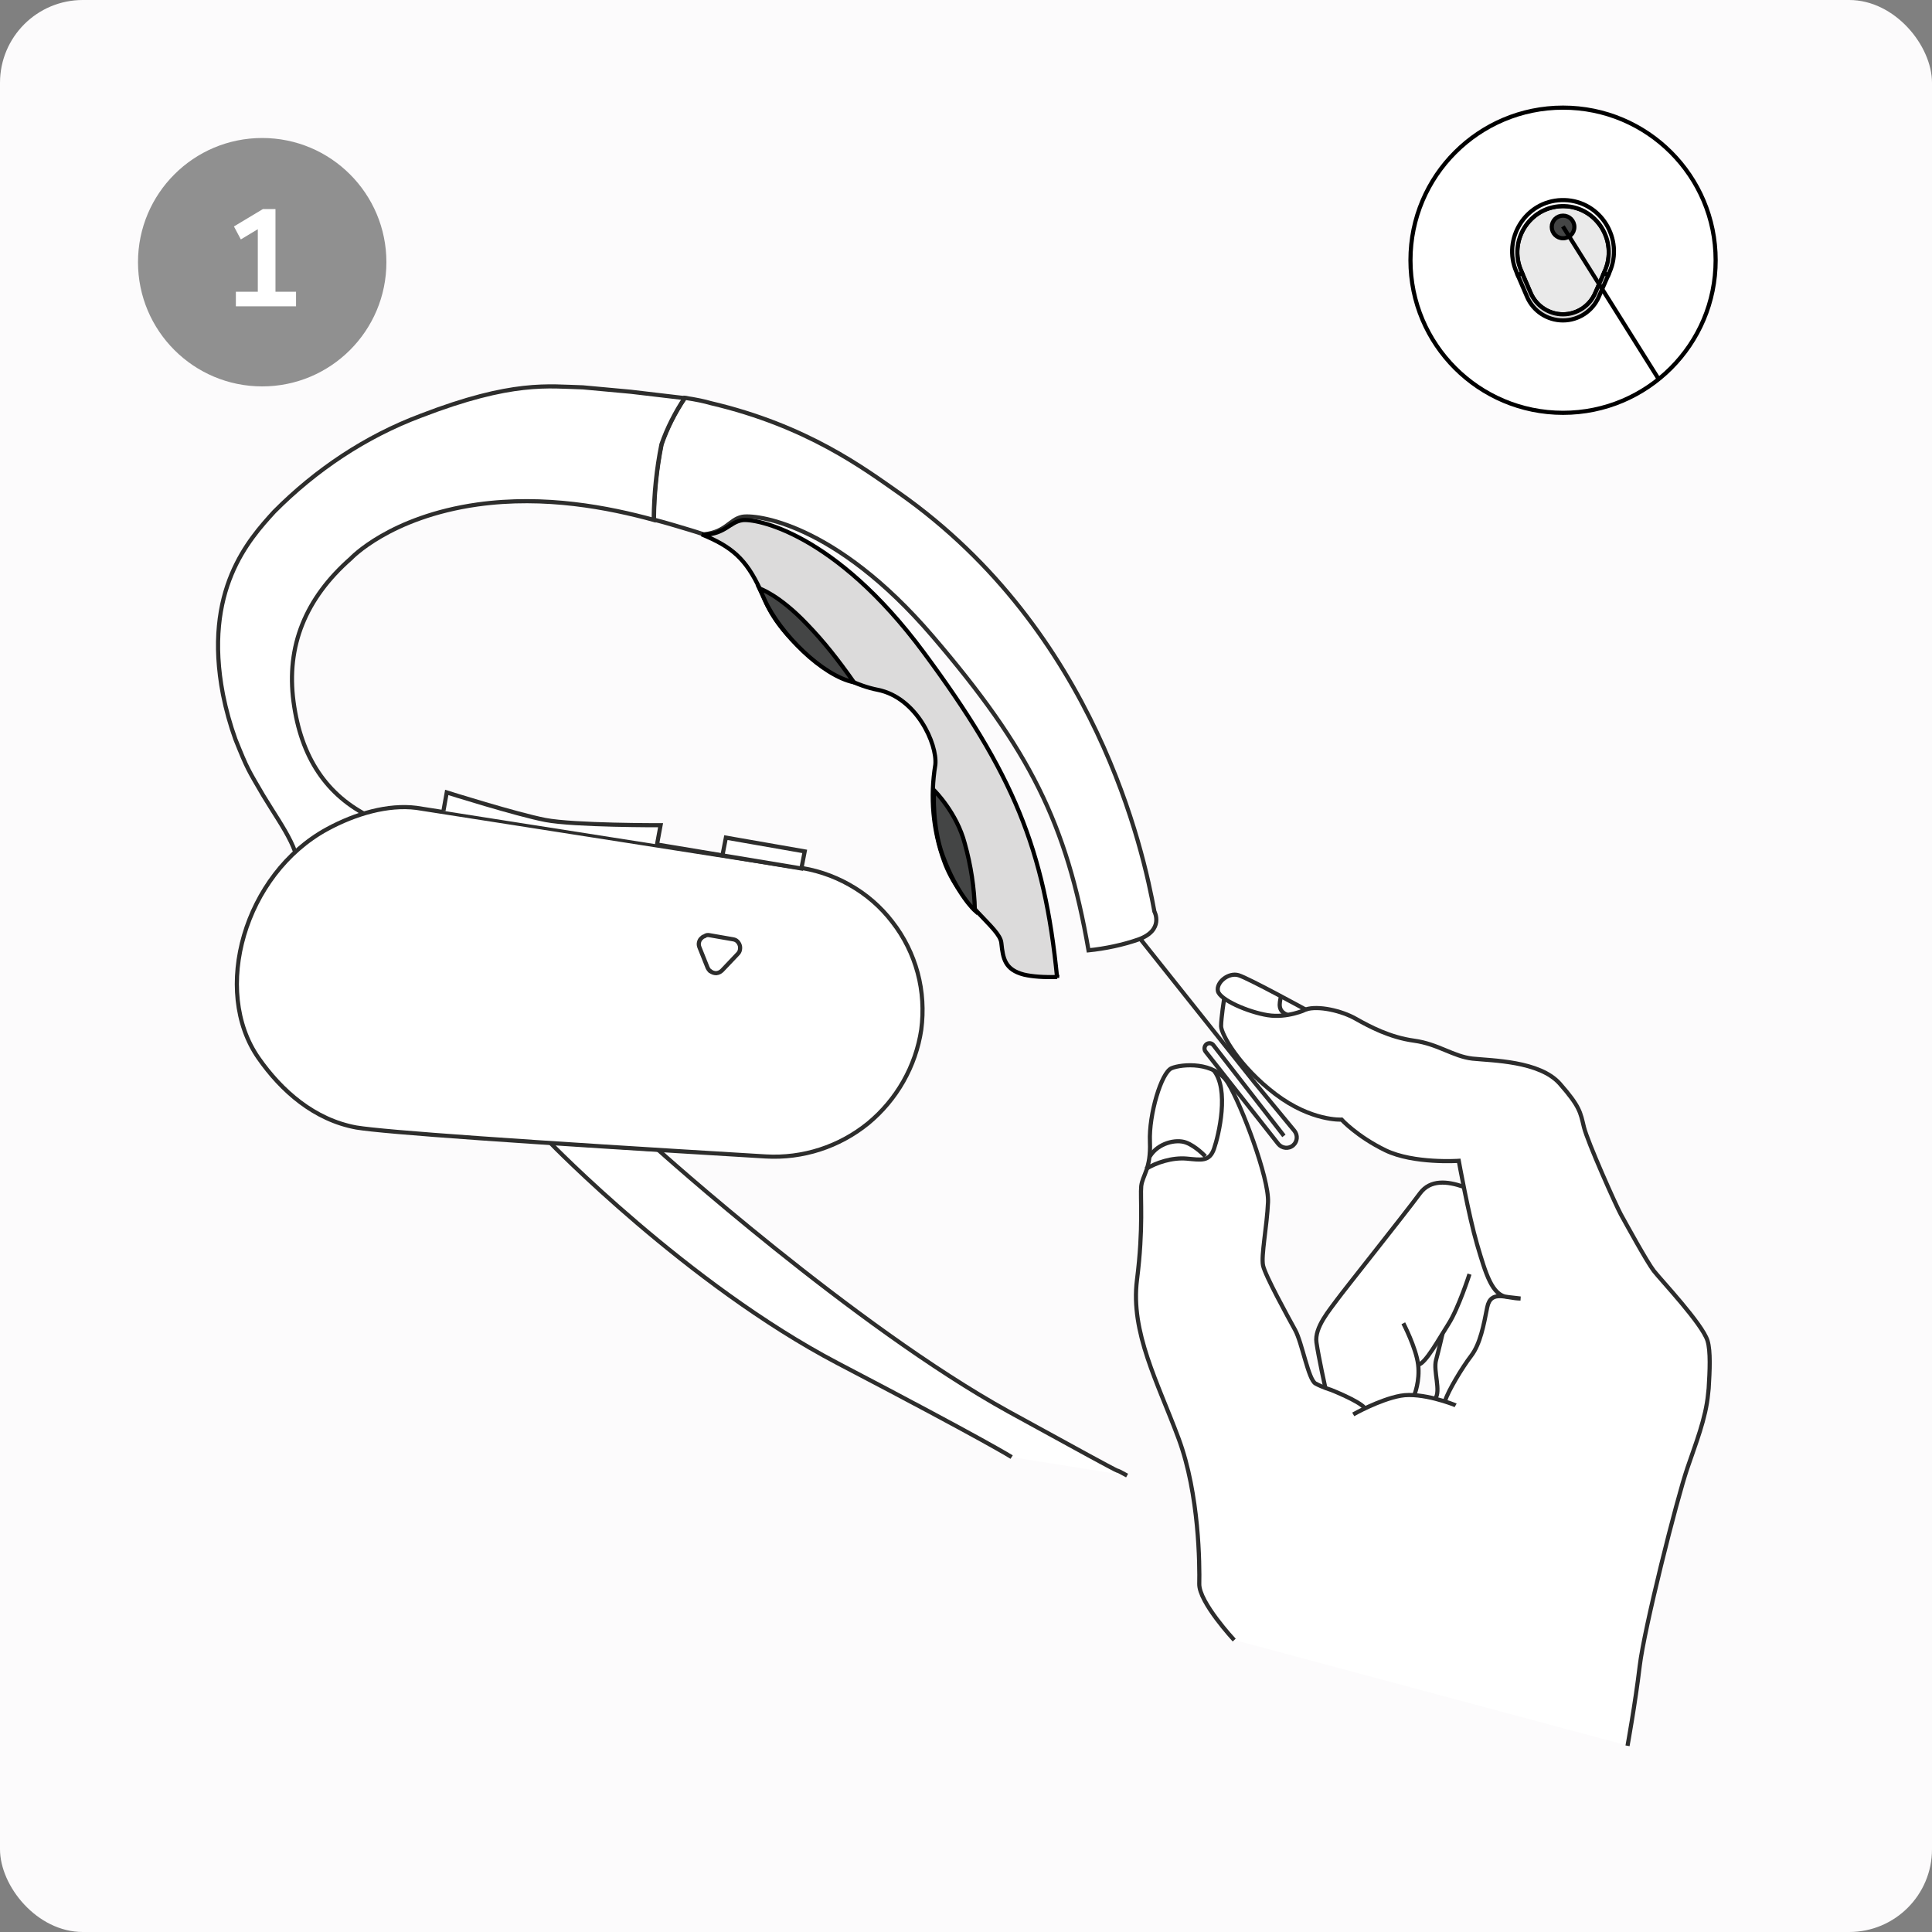 <svg width="700" height="700" viewBox="0 0 700 700" fill="none" xmlns="http://www.w3.org/2000/svg">
<rect x="0" y="0" width="700" height="700" fill="#808080" stroke="none"/>
<rect width="700" height="700" rx="30" fill="#FCFBFC"/>
<path d="M95 140C119.853 140 140 119.853 140 95C140 70.147 119.853 50 95 50C70.147 50 50 70.147 50 95C50 119.853 70.147 140 95 140Z" fill="#909090"/>
<path d="M85.46 111V105.7H93.41V83.05L87.26 86.75L84.76 82.05L95.26 75.75H99.81V105.7H107.26V111H85.46Z" fill="white"/>
<path d="M366.538 527.93C366.538 527.93 357.852 522.339 303.438 493.884C249.025 465.329 199.204 413.911 199.204 413.911L238.342 416.507C238.342 416.507 309.429 480.505 365.439 511.456C421.55 542.307 397.688 528.828 408.371 534.619" fill="white"/>
<path d="M366.538 527.93C366.538 527.93 357.852 522.339 303.438 493.884C249.025 465.329 199.204 413.911 199.204 413.911L238.342 416.507C238.342 416.507 309.429 480.505 365.439 511.456C421.55 542.307 397.688 528.828 408.371 534.619" stroke="#2D2D2C" stroke-width="1.5" stroke-miterlimit="4.002"/>
<path d="M418.256 330.244C414.362 308.878 397.289 228.905 325.703 178.585C313.123 169.799 292.456 154.224 257.412 146.037C255.415 145.438 252.22 144.739 248.127 144.14L247.927 144.539C244.532 149.631 241.737 155.122 239.74 160.913C237.943 169.799 237.044 178.884 236.944 187.97V188.269C241.936 189.567 246.429 190.965 250.123 192.063C251.821 192.563 253.318 193.062 254.816 193.561H254.716H255.315C263.003 192.662 264.301 188.269 268.794 187.271C273.287 186.273 302.34 189.068 337.784 230.402C373.128 271.637 386.407 298.295 394.394 344.321C400.384 343.722 406.974 342.324 412.365 340.427C421.95 337.033 418.256 330.244 418.256 330.244Z" fill="white" stroke="#2D2D2C" stroke-width="1.5" stroke-miterlimit="4.002"/>
<path d="M255.065 193.779C262.798 193.431 264.406 189.142 268.959 188.467C273.511 187.791 302.291 192.653 334.695 236.411C367.099 280.17 378.441 307.707 383.017 354.279L383.038 353.98C378.322 354.143 374.04 353.837 370.988 353.118C364.11 351.324 363.392 347.369 362.802 341.622C362.212 335.874 347.759 328.033 342.013 311.807C338.002 300.71 336.958 288.723 338.894 277.051C339.628 269.596 332.125 252.743 318.012 249.932C303.893 247.22 283.955 233.482 277.278 217.689C276.68 216.245 276.076 214.901 275.464 213.656C270.259 202.473 265.166 198.105 254.276 193.622L255.065 193.779Z" fill="#DCDBDB" stroke="black" stroke-width="1.5" stroke-miterlimit="10"/>
<path d="M309.399 247.214C303.673 239.097 298.631 232.63 292.293 226.071C282.144 215.435 275.194 213.236 275.194 213.236C275.806 214.481 276.311 215.819 277.008 217.27C282.626 229.683 298.053 244.901 309.399 247.214Z" fill="#444545" stroke="black" stroke-width="1.5" stroke-miterlimit="10"/>
<path d="M353.229 329.926C353.016 321.703 351.794 313.608 349.561 305.641C346.66 294.423 338.431 286.327 338.431 286.327C338.367 287.223 337.697 299.387 341.544 309.972C346.735 324.157 353.229 329.926 353.229 329.926Z" fill="#444545" stroke="black" stroke-width="1.5" stroke-miterlimit="10"/>
<path d="M106.354 254.264C103.658 234.097 110.647 216.824 127.121 202.347C127.121 202.347 141.198 187.271 173.047 182.778C197.509 179.384 220.372 183.876 236.846 188.369V188.07C236.946 178.984 237.844 169.899 239.642 161.013C241.638 155.222 244.634 149.331 248.028 144.239L228.559 141.943L211.187 140.346C198.906 140.046 185.827 137.75 152.48 150.629C132.512 158.117 114.441 170.198 99.365 185.374C90.179 195.458 73.506 213.829 80.794 251.669C81.892 257.16 83.39 262.551 85.287 267.843C87.284 272.835 88.781 276.429 89.98 278.726C91.078 280.922 92.975 284.117 95.371 288.21C103.059 300.89 110.048 309.377 107.951 319.86L134.409 296.098C118.334 288.31 109.049 274.432 106.354 254.264Z" fill="white" stroke="#2D2D2C" stroke-width="1.5" stroke-miterlimit="4.002"/>
<path d="M93.673 383.36C76.6 358.899 88.481 316.766 118.534 300.392C128.817 294.801 140.598 291.406 150.882 292.704L288.164 314.17C295.053 314.969 301.742 317.165 307.733 320.56C313.823 323.954 319.115 328.547 323.308 334.038C327.601 339.53 330.696 345.82 332.493 352.509C334.29 359.198 334.69 366.187 333.791 373.076C331.794 386.355 324.905 398.436 314.522 407.022C304.039 415.509 290.859 419.802 277.381 419.003C188.822 413.712 139.4 410.217 129.117 408.52C113.841 405.724 101.96 395.241 93.673 383.36Z" fill="white" stroke="#2D2D2C" stroke-width="1.5" stroke-miterlimit="4.002"/>
<path d="M257.013 338.83L265.6 340.328C266.199 340.428 266.698 340.628 267.097 341.027C267.497 341.426 267.796 341.826 267.996 342.425C268.195 342.924 268.195 343.523 268.096 344.122C267.996 344.721 267.696 345.22 267.297 345.62L261.606 351.61C261.007 352.209 260.308 352.509 259.509 352.609C258.71 352.609 257.912 352.309 257.313 351.81H257.213C256.913 351.51 256.614 351.111 256.414 350.712L253.419 343.224C253.219 342.724 253.119 342.125 253.219 341.626C253.319 341.127 253.519 340.528 253.918 340.128C254.317 339.729 254.717 339.33 255.216 339.23C255.915 338.731 256.414 338.731 257.013 338.83Z" fill="white" stroke="#2D2D2C" stroke-width="1.5" stroke-miterlimit="4.002"/>
<path d="M261.806 309.676L263.004 303.486L291.559 308.478L290.361 314.668L238.044 305.982L239.342 298.993C239.342 298.993 207.992 299.093 197.608 297.096C187.225 295.1 161.865 287.112 161.865 287.112L160.667 293.802" fill="white"/>
<path d="M261.806 309.676L263.004 303.486L291.559 308.478L290.361 314.668L238.044 305.982L239.342 298.993C239.342 298.993 207.992 299.093 197.608 297.096C187.225 295.1 161.865 287.112 161.865 287.112L160.667 293.802" stroke="#2D2D2C" stroke-width="1.5" stroke-miterlimit="4.002"/>
<path d="M566.326 149.571C596.859 149.571 621.611 124.819 621.611 94.285C621.611 63.752 596.859 39 566.326 39C535.792 39 511.04 63.752 511.04 94.285C511.04 124.819 535.792 149.571 566.326 149.571Z" fill="white" stroke="black" stroke-width="1.5" stroke-miterlimit="10"/>
<path d="M566.302 113.885C561.229 113.885 556.633 110.849 554.616 106.188L551.126 98.08C546.486 87.283 554.096 75.033 565.847 74.708C565.999 74.708 566.172 74.708 566.324 74.708C566.476 74.708 566.649 74.708 566.801 74.708C578.595 75.033 586.183 87.369 581.479 98.166L577.945 106.253C575.928 110.871 571.354 113.885 566.302 113.885Z" fill="#EAEAEA" stroke="black" stroke-width="1.5" stroke-miterlimit="10"/>
<path d="M566.323 86.328C568.586 86.328 570.421 84.493 570.421 82.23C570.421 79.967 568.586 78.133 566.323 78.133C564.06 78.133 562.226 79.967 562.226 82.23C562.226 84.493 564.06 86.328 566.323 86.328Z" fill="#444545" stroke="black" stroke-width="1.5" stroke-miterlimit="10"/>
<path d="M577.945 106.253C575.928 110.892 571.354 113.884 566.281 113.884C561.207 113.884 556.611 110.849 554.595 106.188L551.494 98.989L549.89 99.661L553.272 107.532C555.505 112.735 560.622 116.096 566.281 116.096C571.896 116.096 576.991 112.757 579.246 107.619L582.714 99.683L581.11 99.011L577.945 106.253Z" fill="#DCDBDB" stroke="black" stroke-width="1.5" stroke-miterlimit="10"/>
<path d="M566.867 72.496C566.693 72.496 566.498 72.496 566.325 72.496C566.151 72.496 565.956 72.496 565.783 72.496C552.71 72.865 544.254 86.502 549.414 98.491L549.913 99.64L551.517 98.968L551.127 98.057C546.487 87.26 554.097 75.011 565.848 74.686C566 74.686 566.173 74.686 566.325 74.686C566.477 74.686 566.65 74.686 566.802 74.686C578.596 75.011 586.184 87.347 581.48 98.144L581.133 98.946L582.737 99.618L583.192 98.578C588.439 86.588 579.984 72.865 566.867 72.496Z" fill="white" stroke="black" stroke-width="1.5" stroke-miterlimit="10"/>
<path d="M566.261 82.035L600.972 137.364" stroke="black" stroke-width="1.5" stroke-miterlimit="10"/>
<path d="M413 340L454.542 392.195L469.007 409.74C470.28 411.347 470.079 413.624 468.539 414.964C466.931 416.37 464.454 416.102 463.114 414.428L436.796 381.011C436.193 380.208 436.327 379.069 437.064 378.399C437.868 377.73 439.073 377.864 439.676 378.734L465.19 411.548" stroke="#2C2C2C" stroke-width="1.5" stroke-miterlimit="10"/>
<path d="M618.68 485.814C616.872 479.72 601.67 463.648 599.192 460.433C596.714 457.219 589.013 443.156 587.272 440.008C585.531 436.861 575.151 413.623 573.878 408.333C572.606 403.042 572.472 400.966 565.173 392.662C557.873 384.425 540.529 384.291 533.497 383.555C526.465 382.818 521.108 378.264 512.335 377.059C503.562 375.854 496.263 371.969 491.174 369.09C486.084 366.21 477.646 364.268 473.092 365.741L455.882 356.567L447.444 353.018L443.961 354.089L441.551 356.768L441.283 359.045L443.56 361.589C443.56 361.589 442.421 368.822 442.421 371.768C442.488 374.715 449.051 386.434 462.11 396.346C475.168 406.257 486.084 405.587 486.084 405.587C486.084 405.587 491.642 411.681 501.955 416.704C512.268 421.726 528.541 420.521 528.541 420.521C528.541 420.521 529.278 424.673 530.416 430.164L527.001 429.026L522.179 428.49L517.827 429.494L514.478 432.307L479.99 477.175L477.512 482.131L477.043 486.417L480.258 502.824C479.253 502.422 478.048 501.886 476.842 501.284C474.231 499.944 472.021 486.618 469.476 481.93C466.931 477.242 458.627 462.041 457.824 458.491C457.02 454.942 459.23 444.428 459.632 435.589C460.034 426.749 449.921 400.163 445.1 392.328C440.278 384.492 428.358 385.497 424.675 387.037C420.992 388.577 416.438 403.846 416.84 413.69C417.241 423.534 414.094 425.811 413.692 429.762C413.223 433.78 414.563 444.763 412.152 463.715C409.741 482.667 419.652 500.815 427.22 521.173C434.787 541.531 434.854 567.314 434.72 573.876C434.586 580.439 447.377 594.235 447.377 594.235L589.817 632.473C589.817 632.473 592.629 617.07 594.237 603.543C595.844 590.016 607.563 543.406 611.514 531.821C614.461 523.115 618.211 513.807 619.014 504.9L619.215 503.025C619.416 496.663 619.818 489.564 618.68 485.814ZM513.875 494.52L514.88 493.984L517.961 490.502L521.443 485.211L522.38 483.872L520.572 491.841L520.103 495.591L520.505 499.676L520.84 504.096L520.17 506.641C518.027 506.239 515.215 505.704 512.536 505.57L513.541 502.02L514.076 495.792L513.875 494.52Z" fill="white"/>
<path d="M447.175 594.234C447.175 594.234 434.385 580.506 434.518 573.876C434.652 567.313 434.585 541.531 427.018 521.173C419.451 500.815 409.54 482.666 411.95 463.715C414.361 444.763 413.089 433.713 413.491 429.762C413.959 425.744 417.04 423.534 416.638 413.69C416.236 403.779 420.79 388.577 424.473 387.037C428.157 385.497 440.01 384.492 444.898 392.327C449.72 400.162 459.832 426.749 459.43 435.588C459.029 444.428 456.886 454.875 457.622 458.491C458.359 462.107 466.73 477.309 469.275 481.93C471.819 486.618 474.029 499.877 476.641 501.283C479.253 502.69 482.199 503.56 482.199 503.56C482.199 503.56 492.244 507.511 494.387 510.056" stroke="#2C2C2C" stroke-width="1.5" stroke-miterlimit="10"/>
<path d="M530.351 430.03C524.458 427.954 518.23 427.284 514.479 432.374C508.653 440.276 486.889 467.532 484.411 470.947C481.933 474.429 476.174 480.925 476.978 486.416C477.781 491.908 480.192 502.823 480.192 502.823" stroke="#2C2C2C" stroke-width="1.5" stroke-miterlimit="10"/>
<path d="M527.403 509.186C526.935 508.918 515.148 504.297 507.447 505.704C499.746 507.11 490.303 512.467 490.303 512.467" stroke="#2C2C2C" stroke-width="1.5" stroke-miterlimit="10"/>
<path d="M508.452 479.452C508.452 479.452 513.073 488.359 513.81 494.386C514.546 500.413 512.403 505.503 512.403 505.503" stroke="#2C2C2C" stroke-width="1.5" stroke-miterlimit="10"/>
<path d="M532.426 461.639C532.426 461.639 528.475 473.894 524.925 479.519C521.376 485.077 516.487 494.051 513.876 494.453" stroke="#2C2C2C" stroke-width="1.5" stroke-miterlimit="10"/>
<path d="M519.971 506.775C522.181 504.03 519.234 496.73 520.306 492.779C521.377 488.828 522.65 483.203 522.65 483.203" stroke="#2C2C2C" stroke-width="1.5" stroke-miterlimit="10"/>
<path d="M443.559 361.657C443.559 361.657 442.421 368.889 442.421 371.836C442.488 374.782 449.05 386.502 462.109 396.413C475.168 406.324 486.083 405.654 486.083 405.654C486.083 405.654 491.642 411.748 501.955 416.771C512.201 421.727 528.541 420.588 528.541 420.588C528.541 420.588 532.09 440.277 535.171 450.857C538.318 461.505 540.595 469.474 546.287 469.943L550.908 470.479C545.819 470.479 540.193 467.131 538.854 473.626C537.582 480.122 536.309 486.953 533.028 491.239C529.746 495.525 524.657 504.03 523.652 507.378" stroke="#2C2C2C" stroke-width="1.5" stroke-miterlimit="10"/>
<path d="M473.093 365.808C473.093 365.808 466.396 368.955 459.298 367.817C452.199 366.679 442.02 362.259 441.283 359.111C440.547 355.964 445.1 352.214 448.784 353.352C452.467 354.49 473.093 365.808 473.093 365.808Z" stroke="#2C2C2C" stroke-width="1.5" stroke-miterlimit="10"/>
<path d="M589.683 632.54C589.683 632.54 592.496 617.138 594.103 603.61C595.71 590.083 607.429 543.474 611.38 531.888C614.327 523.182 618.077 513.874 618.881 504.967L619.082 503.092C619.484 496.663 619.818 489.565 618.68 485.815C616.872 479.721 601.67 463.648 599.192 460.434C596.715 457.219 589.013 443.156 587.272 440.009C585.531 436.861 575.151 413.624 573.879 408.333C572.606 403.043 572.472 400.967 565.173 392.663C557.873 384.359 540.529 384.292 533.497 383.555C526.466 382.752 521.108 378.265 512.336 377.059C503.563 375.854 496.263 371.97 491.174 369.09C486.084 366.211 477.646 364.269 473.093 365.742" stroke="#2C2C2C" stroke-width="1.5" stroke-miterlimit="10"/>
<path d="M415.166 423.535C418.849 421.258 424.675 419.316 429.966 419.785C435.256 420.253 438.203 420.99 439.877 416.168C441.551 411.347 445.569 394.538 439.609 387.64" stroke="#2C2C2C" stroke-width="1.5" stroke-miterlimit="10"/>
<path d="M416.573 419.048C419.519 414.159 426.082 412.619 429.698 413.958C433.314 415.297 436.73 418.981 436.73 418.981" stroke="#2C2C2C" stroke-width="1.5" stroke-miterlimit="10"/>
<path d="M464.119 360.986C463.517 363.799 462.914 366.344 466.53 367.75" stroke="#2C2C2C" stroke-width="1.5" stroke-miterlimit="10"/>
</svg>
